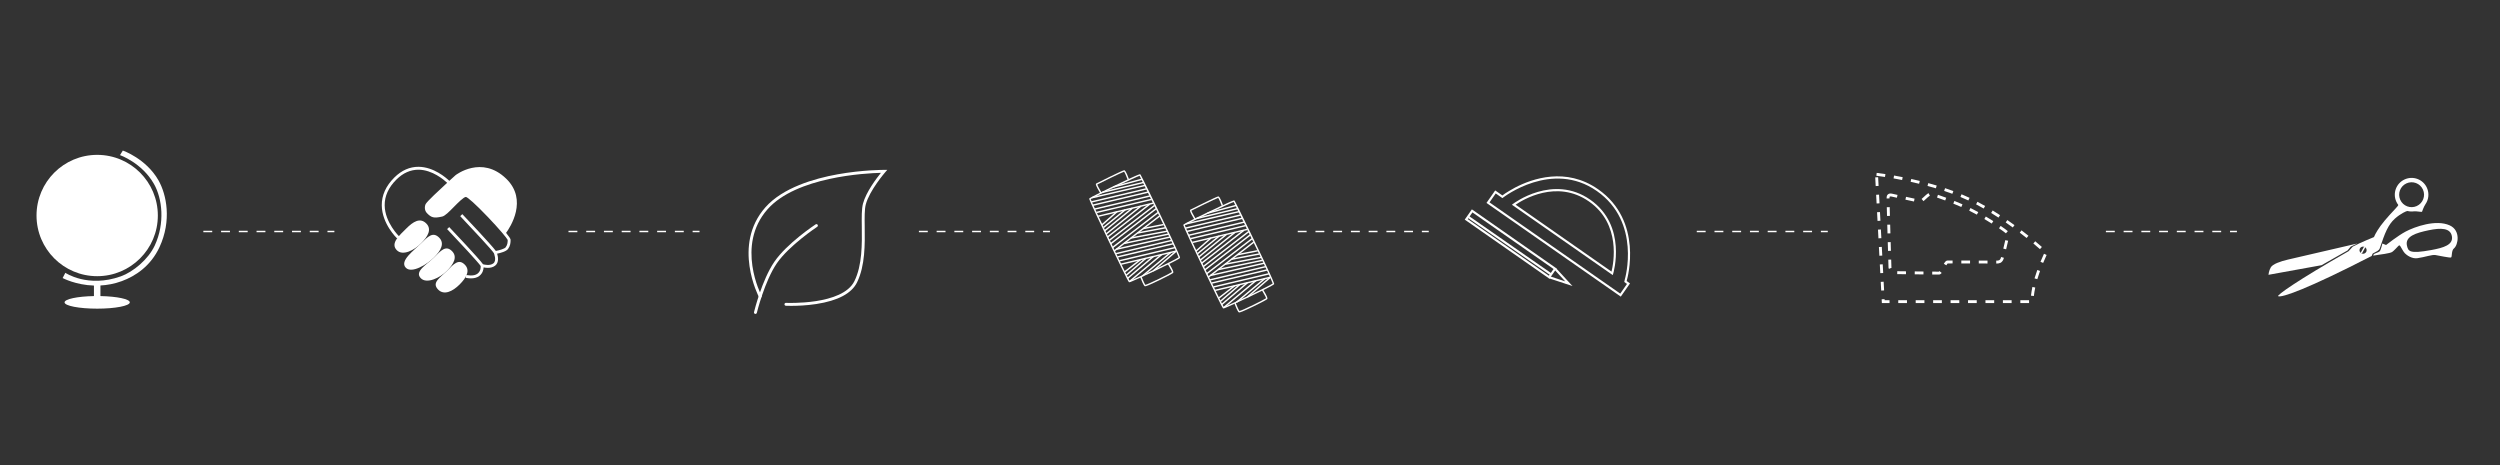 <?xml version="1.0" encoding="UTF-8" standalone="no"?>
<svg
   viewBox="0 0 1720 320"
   version="1.1"
   id="svg68"
   sodipodi:docname="footer-image.svg"
   inkscape:version="1.1.1 (3bf5ae0d25, 2021-09-20)"
   xmlns:inkscape="http://www.inkscape.org/namespaces/inkscape"
   xmlns:sodipodi="http://sodipodi.sourceforge.net/DTD/sodipodi-0.dtd"
   xmlns="http://www.w3.org/2000/svg"
   xmlns:svg="http://www.w3.org/2000/svg">
  <rect x="0" y="0" width="1720" height="320" fill="#333333" stroke="none"/>
  <defs
     id="defs72" />
  <sodipodi:namedview
     id="namedview70"
     pagecolor="#ffffff"
     bordercolor="#666666"
     borderopacity="1.0"
     inkscape:pageshadow="2"
     inkscape:pageopacity="0.0"
     inkscape:pagecheckerboard="0"
     showgrid="false"
     inkscape:zoom="0.78023256"
     inkscape:cx="859.35917"
     inkscape:cy="159.56781"
     inkscape:window-width="2560"
     inkscape:window-height="1351"
     inkscape:window-x="-9"
     inkscape:window-y="-9"
     inkscape:window-maximized="1"
     inkscape:current-layer="svg68" />
  <g
     class="fill-white"
     id="g64"
     style="fill:#ffffff">
    <path
       d="M519.736 215.979c-.078 0-.157-.009-.237-.028-.537-.13-.866-.67-.736-1.208.217-.897 5.426-22.121 14.019-34.679 8.6-12.568 27.567-25.172 28.37-25.702.463-.304 1.082-.177 1.386.283.304.461.177 1.081-.283 1.386-.194.128-19.445 12.92-27.822 25.163-8.383 12.252-13.673 33.805-13.726 34.021-.111.458-.52.764-.971.764Z"
       id="path2"
       style="fill:#ffffff" />
    <path
       d="M544.311 210.43c-2.246 0-3.606-.066-3.643-.068-.552-.028-.976-.498-.948-1.049.028-.551.501-.975 1.049-.948.387.019 38.892 1.773 47.09-14.993 5.398-11.039 5.21-25.573 5.06-37.252-.085-6.628-.16-12.352.825-16.044 2.123-7.962 9.275-17.379 12.347-21.169-10.693.267-58.247 2.72-78.011 25.062-22.056 24.933-4.377 59.066-4.195 59.408.259.488.073 1.093-.415 1.352-.485.258-1.092.073-1.352-.415-.188-.354-18.52-35.69 4.464-61.671 11.963-13.523 33.563-19.808 49.578-22.699 17.273-3.118 31.948-3.072 32.098-3.071l2.176.012-1.427 1.644c-.107.123-10.779 12.494-13.33 22.061-.914 3.426-.842 9.023-.758 15.503.153 11.892.345 26.69-5.263 38.157-3.714 7.594-13.129 12.611-27.985 14.911-6.919 1.071-13.468 1.269-17.36 1.269Z"
       id="path4"
       style="fill:#ffffff" />
    <path
       d="m1066.013 191.766-58.282-40.67 4.926-7.059 58.282 40.67-4.926 7.059Zm-56.194-41.042 55.823 38.953 3.209-4.598-55.823-38.953-3.209 4.598Z"
       id="path6"
       style="fill:#ffffff" />
    <path
       d="m1009.598 149.732.856-1.231 57.132 39.7-.856 1.231z"
       id="path8"
       style="fill:#ffffff" />
    <path
       d="m1081.882 196.81-16.29-5.376.471-1.425 10.804 3.566-7.523-8.174 1.103-1.016 11.436 12.425zM1115.098 204.09l-.614-.429-91.789-64.051 6.001-8.6 4.95 3.455c2.011-1.674 7.406-4.722 8.767-5.431 11.841-6.176 34.994-14.241 57.036 1.14 31.245 21.803 20.279 61.049 19.857 62.499l-.135.678 2.262 1.662-6.335 9.077Zm-90.315-64.852 89.944 62.763 4.638-6.646-1.852-1.361.347-1.718c.118-.392 11.503-39.399-19.269-60.872-30.796-21.488-64.156 4.293-64.491 4.556l-.436.345-4.597-3.206-4.284 6.139Zm84.79 50.038-69.378-48.413.807-.625c.272-.209 27.412-20.753 53.075-2.851 25.666 17.909 15.902 50.579 15.801 50.907l-.305.981Zm-66.812-48.451 65.954 46.023c1.383-5.548 6.765-32.695-15.495-48.228-22.264-15.534-45.763-1.02-50.459 2.206Z"
       id="path10"
       style="fill:#ffffff" />
    <path
       d="M1395.998 208.524h-6v-2h6v2Zm-12 0h-6v-2h6v2Zm-12 0h-6v-2h6v2Zm-12 0h-6v-2h6v2Zm-12 0h-6v-2h6v2Zm-12 0h-6v-2h6v2Zm-12 0h-6v-2h6v2Zm-12 0h-6v-2h6v2Zm-12 0h-5.278l-.139-2.615 1.998-.105.037.72h3.382v2Zm99.295-4.865-1.986-.23c.223-1.932.551-3.954.976-6.009l1.959.404c-.413 1.998-.731 3.961-.948 5.835Zm-105.028-3.742-.316-5.992 1.998-.105.316 5.992-1.998.105Zm107.402-7.838-1.92-.56c.515-1.767 1.155-3.706 1.903-5.763l1.879.684c-.732 2.017-1.359 3.914-1.862 5.639Zm-108.034-4.145-.316-5.992 1.998-.105.316 5.992-1.998.105Zm112.058-7.051-1.848-.764c.982-2.38 1.853-4.329 2.41-5.544l1.818.833c-.55 1.2-1.409 3.123-2.381 5.475Zm-112.69-4.932-.316-5.992 1.998-.105.316 5.992-1.998.105Zm110.498-4.535c-1.46-1.279-2.99-2.587-4.549-3.888l1.281-1.535c1.571 1.31 3.114 2.629 4.586 3.919l-1.318 1.504Zm-111.13-7.449-.316-5.992 1.998-.105.316 5.992-1.998.105Zm101.944-.221c-1.473-1.173-3.05-2.405-4.721-3.678l1.213-1.591c1.683 1.282 3.272 2.523 4.754 3.706l-1.246 1.563Zm-9.521-7.25c-1.607-1.169-3.249-2.332-4.879-3.458l1.137-1.645c1.643 1.135 3.298 2.308 4.918 3.486l-1.176 1.617Zm-93.057-4.513-.316-5.992 1.998-.105.316 5.992-1.998.105Zm83.218-2.28c-1.682-1.099-3.38-2.175-5.048-3.199l1.047-1.704c1.684 1.034 3.397 2.12 5.095 3.228l-1.094 1.675Zm-10.185-6.246c-1.744-.998-3.504-1.965-5.229-2.873l.932-1.77c1.747.919 3.527 1.897 5.292 2.908l-.994 1.735Zm-73.664-3.458-.316-5.992 1.998-.105.316 5.992-1.998.105Zm63.107-2.086c-1.739-.82-3.572-1.631-5.448-2.411l.768-1.847c1.905.792 3.767 1.616 5.534 2.449l-.854 1.809Zm-11.001-4.588c-1.813-.671-3.709-1.335-5.636-1.975l.631-1.898c1.947.646 3.865 1.318 5.698 1.997l-.693 1.876Zm-11.333-3.77c-1.875-.56-3.81-1.111-5.751-1.636l.521-1.931c1.959.529 3.91 1.085 5.802 1.65l-.572 1.916Zm-41.406-1.539-.316-5.991 1.998-.105.316 5.991-1.998.105Zm29.862-1.587c-1.897-.464-3.857-.92-5.828-1.356l.432-1.953c1.986.44 3.962.899 5.871 1.367l-.475 1.942Zm-11.685-2.586c-2.101-.418-4.072-.787-5.883-1.108l.35-1.969c1.822.323 3.808.694 5.924 1.115l-.391 1.962Zm-11.79-2.091c-3.683-.57-5.904-.829-5.927-.832l.231-1.986c.022.002 2.277.265 6.003.841l-.307 1.977ZM1333.972 188.902c-.782-.002-2.449-.017-4.616-.039l.019-2c2.146.021 3.798.036 4.582.039-.019-.009.131-.092.401-.405l1.512 1.309c-.637.737-1.258 1.095-1.898 1.096Zm-10.634-.103-6.014-.068.023-2 6.012.068-.021 2Zm-12.026-.138-6.019-.072.023-2 6.019.072-.023 2Zm-11.753-3.671c-.174-.422-.235-.73-.245-.787l-.017-.149-.164-5.415 2-.06.161 5.317c.018.065.053.185.114.333l-1.85.762Zm39.524-2.46-1.715-1.029c.823-1.373 1.519-2.227 2.441-2.247.463-.01 1.747-.014 3.571-.015l.002 2c-1.638.001-2.834.004-3.384.012-.114.102-.392.405-.916 1.279Zm34.889-1.221-.562-.002.01-2 .529.002h.001c.414 0 1.002-.056 1.582-.319.12-.078.758-.637.949-1.278.086-.287.174-.588.264-.901l1.922.551c-.092.321-.182.629-.27.923-.385 1.289-1.529 2.293-2.028 2.521-.916.416-1.809.503-2.397.503Zm-6.569-.021-6.006-.018.006-2 6.006.018-.006 2Zm-12.011-.033-6.007-.012.004-2 6.007.012-.004 2Zm-56.438-8.631-.178-6.011 2-.06.178 6.011-2 .06Zm81.261-1.103-1.941-.483c.503-2.02.987-4.087 1.363-5.82l1.955.425c-.381 1.752-.87 3.839-1.377 5.879Zm-81.612-10.916-.17-6.011 2-.056.17 6.009-2 .058Zm81.47-.064c-.88-.759-2.567-1.992-4.752-3.471l1.121-1.656c2.247 1.522 4.001 2.805 4.938 3.613l-1.307 1.514Zm-9.754-6.729c-1.642-1.035-3.356-2.086-5.096-3.127l1.025-1.717c1.754 1.049 3.482 2.109 5.137 3.152l-1.066 1.691Zm-72.052-5.229c-.059-2.176-.111-4.212-.156-6.016l2-.05c.045 1.803.098 3.836.156 6.012l-2 .054Zm61.796-.904-.258-.146c-1.484-.84-3.17-1.723-5.01-2.623l.879-1.797c1.875.917 3.598 1.819 5.119 2.681l.244.139-.975 1.746Zm-10.682-5.272c-1.738-.765-3.592-1.545-5.509-2.32l.75-1.855c1.935.782 3.808 1.571 5.564 2.343l-.805 1.831Zm-32.573-3.774c-1.742-.359-3.808-.809-5.889-1.27l.432-1.953c2.071.459 4.127.906 5.861 1.264l-.404 1.959Zm6.55-.236-1.301-1.519c.423-.363.917-.821 1.431-1.298 1.154-1.071 2.349-2.178 3.259-2.72l1.023 1.718c-.729.435-1.894 1.515-2.922 2.468-.535.496-1.049.972-1.49 1.35Zm14.941-.477c-1.948-.728-3.896-1.424-5.629-2.013l.643-1.894c1.753.595 3.72 1.298 5.686 2.034l-.699 1.873Zm-40.317-1.383-.004-.375c0-.73.092-1.653.809-2.33.71-.668 1.64-.865 2.938-.579.904.199 2.161.481 3.609.807l.157.036-.44 1.951-.157-.036c-1.443-.325-2.696-.607-3.6-.805-.662-.146-.996-.051-1.136.082-.054.051-.181.17-.181.874l.004.353-2 .021Z"
       id="path12"
       style="fill:#ffffff" />
    <path
       d="M109.029 124.075c-8.551-15.012-24.531-20.499-24.531-20.499l-1.934 3.144s15.052 5.236 23.365 19.835c5.768 10.129 7.629 27.029.569 42.301-4.44 9.605-14.953 18.274-23.385 21.281-22.692 8.091-38.156-2.444-38.156-2.444l-1.869 3.595s8.875 4.792 21.542 5.186v7.224c-11.348.217-20.212 2.067-20.212 4.319 0 2.397 10.049 4.34 22.444 4.34s22.444-1.943 22.444-4.34c0-2.251-8.865-4.102-20.212-4.319v-7.282c4.614-.248 9.6-1.127 14.764-3.024 9.228-3.389 19.838-10.297 25.916-23.436 8.432-18.228 4.836-36.084-.744-45.88Z"
       id="path14"
       style="fill:#ffffff" />
    <circle
       cx="66.861"
       cy="148.278"
       r="41.734"
       id="circle16"
       style="fill:#ffffff" />
    <g
       fill="#6c5961"
       id="g20"
       style="fill:#ffffff">
      <path
         d="M53.337 159.225c.01-.212-.083-.48-.205-.591-.196-.178-.195-.073-.384-.107-.176-.032-.332-.211-.384-.34.227-.743-.332-4.194-.72-6.922 0 0-.01-.315-.01-.634 0 0 .224-.301.59-1.278.065-.172.089-.372.088-.586l.001.003s.068-.43.114-.958c.046-.528-.417-2.228-1.036-3.171-.053-.103-.126-.19-.294-.326-.017-.035-.027-.056-.028-.057-.005-.01-.018-.012-.029-.01-.066-.331-.243-.609-.472-.764-.012-.008-.041-.018-.056-.026.073-.035.129-.083.153-.153.062-.181.105-.349.135-.505.003-.002.003.002.006.001.22-.127.092-.296.046-.571l-.007.007c-.003-.148-.017-.279-.041-.394-0-.011.001-.012-.004-.023-.09-.401-.268-.597-.268-.597-.033-.07-.091-.148-.167-.22-0-.009.003-.019.003-.028-.005-.105-.493-.447-.994-.527-.5-.08-1.339.366-1.345 1.242-.003.443.173.796.385 1.031-.007.006-.007.015-.004.024-.082.052-.197.095-.358.064-.346-.067-.621-.143-.621-.143s.274.376.405.398c.027.005.073.009.12.013-.001.01.001.02.011.024.006.002.009.003.015.005-.312.287-.413.871-.272.893.099.016.301-.042.487-.11-.252.16-.513.34-.671.5-.378.386-.996 2.034-1.16 2.705-.158.645.452 1.902.499 1.998-.002.001-.004-.002-.005-.001-.011.007-.013.022-.005.033.001.002.003.004.004.006-.214.21-.755 1.5-.755 1.5.407.668 1.098 1.081 1.168.987.07-.094.072-.15.011-.467-.032-.165.013-.371.092-.588-.208 1.821.767 7.332.895 8.065.007.041.026.068.038.104-.042.11-.037.241-.006.318.015.037.012.097.01.162-.002-.003-.016-.02-.016-.02s-.007.2.042.295c.049.095.056.112.154.154.08.034.146.022.222.048.046.028.094.053.137.083.068.054.128.112.143.172.021.085.169.212.426.198.257-.013.888-.123.932-.177.043-.054.072-.271.062-.353 0 0-.013.005-.014.005-.01-.212-.127-.471-.258-.57-.212-.159-.201-.054-.393-.071-.079-.007-.154-.054-.224-.104-.043-.926.348-4.376.071-6.761h0c.013-.002.022-.013.021-.026-.001-.01-.002-.022-.003-.031.629 1.806 1.287 5.338 1.564 6.029.036.09.073.161.111.228.002.057.002.12.014.158.012.039.003.098-.005.162-.002-.003-.014-.021-.014-.021s-.025.199.015.297c.04.099.045.117.14.167.076.041.143.035.216.069.043.032.089.061.128.094.062.061.117.124.127.185.013.086.148.226.406.237.257.01.896-.041.944-.09.048-.05.097-.264.094-.346 0 0-.013.004-.014.004ZM73.034 144.773c.078-.084.145-.168.144-.236-0-.017-.008-.031-.022-.04-.039-.025-.117.004-.17.028.114-.128.196-.228.149-.285-.013-.016-.067-.048-.551.303.116-.124.304-.343.276-.47-.013-.058-.52.377-.52.377-.184.046-.312.078-.423.109.008-.042.013-.082.031-.128.053-.137.06-.201.045-.268-.015-.068-.068.037-.18.165-.113.128-.195.217-.4.477-.067.052-.116.09-.154.119-.072-.026-.149-.035-.225-.013-.246.073-.645.218-.916.451-.416.358-.795.554-.87.475-.066-.069-1.193-1.015-1.683-1.287l.075-.072s-.114-.553-.454-.554c-.229-.001-.44.106-.558.178-.262-.08-.436-.227-.436-.363-0-.053.011-.084.018-.126.173-.014.306-.071.341-.188.049-.166.048-.288.067-.429.012-.002.017.012.033.002.18-.114.067-.251.019-.48l-.013.015c-.008-.132-.025-.251-.052-.35.037-.076.089-.222-.027-.303-.042-.029-.08-.042-.114-.053-.054-.086-.098-.14-.098-.14-.001-.002-.004-.004-.005-.006.003-.05.013-.117.04-.218.112-.433-.481-.497-.802-.289-.273-.128-.433-.096-.561.08-.129.177-.257-.064-.481.08-.225.144-.257.465-.369.513s-.144.064-.144.241c0 .176-.177.433-.08.722.096.289-.112.518.16.564.273.046.048.262.369.362.021.007.049-.027.073-.043.011-0.0.007.011.019.009.08-.011.133-.014.181-.014-.004.115-.015.23-.042.322-.113-.118-.234-.106-.576-.086-.482.027-.52.51-.52.51-.643.227-.7 1.059-.605 1.986.087.856-.111 1.516.276 1.91-.073.666-.188 1.32-.371 1.836-.624 1.76-.794 2.138-.189 2.8.029.032.069.065.1.097-.053.769-.085 1.983.083 3.375.284 2.354.289 3.107.386 3.227.024.03.082.058.159.078-.019.118-.037.268-.044.334 0-0-0-0-0-0 0 0-.007.063-.014.109-.011.071-.001.091.012.109.007.01.114.069.594.048.353-.016.376-.123.347-.23-.001.001-.006.001-.008.002.029-.145-.046-.465-.098-.533.003-.037.005-.079.003-.089.006-.01.019-.013.025-.024.227-.42.175-.363.329-1.697.026-.23.112-.642.13-.642.006 0 .005-.22-.015-.299.091-.717.181-1.39.239-1.945.129-.194.429-1.697.61-1.826.296 1.57.987 5.188 1.177 5.874.123.441.192.666.255.784.01.136.025.312.025.312l.035.066c-.026-.021-.027-.045-.035-.066 0 0-.02.05-.02.133.001.082.006.087.018.106.012.019.042.029.084.054.041.025.064.018.221.031.156.012.272.007.332.005.222-.009.196.013.317.02.121.007.25-.039.25-.039.21-.035.281-.127.279-.236-.003-.109-.237-.389-.464-.439-.013-.012-.02-.037-.034-.046-.006-.004-.029-.006-.038-.01-.007-.007-.016-.024-.02-.026 0 0-.006-.01-.015.004-.007.01-.003.011-.002.013-.003-.001-.007-.002-.011-.003.084-.157.132-.422.101-.888-.07-1.072-.07-4.181-.397-6.055.04-.043.083-.088.098-.114.17-.291-.132-.953-.151-2.921-.019-1.968.132-2.566.132-2.566s1.268.997 1.797.93c.53-.067 2.384-1.956 2.233-2.62l-.008-.009c.169-.082.352-.034.593-.088.245-.055.83-.429.806-.48-.013-.028-.059-.023-.102-.013Zm-8.793 14.791c-.006-.004-.034-.004-.048-.007.017-.018.039-.03.054-.051-.004.009-.007.018-.007.018s.001.025.002.04Zm8.254-14.928h0l-0.0 0.0 0-0ZM88.545 147.908c-.001-.016-.009-.071-.106-.12-.1-.051-.493-.238-.497-.239-.009-.004-.019-.002-.023.006 0 0.0 0.0 0.0 0.0 0-.003-.001-.016-.007-.016-.007h-.001c-.179-.169-.68-.801-1.118-1.372-.142-.588-.422-.559-.51-.804-.088-.245-.039-1.341-.186-1.987-.147-.646-.404-.682-.789-.781l-.035-.009c-.007-.002-.016-.006-.023-.008-.013-.003-.034-.006-.048-.009l-.05-.012c0.0.001 0.0.002.001.003-.312-.062-.857-.108-.901-.463-.005-.027-.004-.058-.007-.087.575.012.934-.329.934-.329-.197-.211-.484-.833-.552-.981-.017-.095-.041-.183-.071-.262.005-.007.034.011.03-.005-.004-.014-.034-.037-.053-.058-.074-.173-.162-.296-.225-.371 0.0 0.0.004.002.004.002s-.157-.494-.485-.589c-.328-.095-.192.135-.368.04-.177-.096-.732-.061-1.232.611-.292.392-.424.954-.487 1.359-.114-.082-.212-.155-.292-.22-.022-.02-.044-.038-.067-.056-.055-.053-.093-.104-.093-.154 0-.215-.231-.831-.233-.838-.094-.525-.191-1.12-.25-1.491-.009-.07-.019-.138-.016-.216.005-.117.119-.242.132-.451.011-.18.101-.333.13-.44.029-.107-.098-.086-.187.104-.059.125-.16.238-.127.011.045-.313.027-.681-.032-.666-.127.031-.066.541-.158.568-.092.027-.092-.29-.088-.551.004-.261-.103-.256-.118-.006s-.07.802-.099.332c-.029-.47-.096-.527-.148-.48-.083.075.04.756-.035.666-.148-.178-.123-.46-.181-.472-.089-.019-.048.305.046.877.023.139.106.472.154.791-.012.268.022.648-0 1.509 0 0-.233.689.039 1.209.272.521 1.623 1.981 1.841 2.182.217.2.526 1.191.632 1.574.111.544.094.943-.657 2.668-.751 1.725-1.169 3.859-1.169 3.859s.05-.01.167-.009c.017.244.108.408.391.408.313 0 .23.505.61.395.257-.074.348-.017.406.065-.086.55-.283 1.59-.174 3.581l-.003-.001c.057.319-.011.795-.035 1.054 0-.001-0-.002-0-.003v-.001c-.014.126-.039.25-.076.379-.168.584-.09.656.437.655.527-.002.589-.086.432-.726-.022-.089-.032-.215-.045-.347-.012-.164-.017-.327-.018-.468-.011-.612.49-1.917.677-3.531.127.141.198.056.362.056.197 0 .273-.118.64.157.285.214.387-.02.63-.04-.054.353-.087.727.002 1.092.149.614.259 1.531.365 2.171-0 0-.005.001-.005.001-.001.023-.006.032-.009.051-.07.199-.198.343-.072.506.015.125.081.72.058 1.052 0 0 .077.015.164.002 0 0 .013-.545.044-.755.202.27.342.611.345.757.321.004.834.016.988.004.12-.009.027-.359-.204-.548-.05-.053-.12-.098-.226-.116 0 0-.267-.644-.298-.848-.051-.716.097-2.39.164-3.306.038.003.079.005.143-.005.301-.047.19-.188.378-.235.188-.047.143-.503.143-.503l-.008-.002c.116-.116.157-.22.157-.22s-1.357-5.239-1.395-5.673c-.002-.027-.006-.073-.009-.11.007-.001.007-.008.011-.013l.316.236c.002 0.0.002-.001.004-.001.651.528 1.042.784 1.18.948-.007.003-.012.009-.009.017.002.006.046.106.229.196.063.031.142.061.242.085.009.002.013.005.022.007.01.024.021.053.029.072.017.042.036.069.06.08.005.003.011.005.017.006.023.004.028-.008.04-.018.023.069.054.149.089.198.028.04.054.07.08.083.008.004.017.007.025.007.026.002.042-.02.057-.039.014.053.019.107.051.152.017.024.041.054.067.067.011.005.022.008.033.005.023-.004.045-.05.046-.18.014.022.031.046.056.059.014.007.03.011.047.01.012-.001.023-.007.031-.019.058-.086.02-.545-.06-.727Zm.021.2c.002.01.003.02.004.03-.001-.01-.003-.02-.004-.03Zm-.58.172c-.003-0-.011-.018-.016-.022.017.006.032.01.043.001.001.002.001.003.002.005-.006.007-.016.018-.028.016Zm.229.269c-.005-0-.01-.012-.017-.016.007.002.018.012.023.01-.002.001-.005.006-.007.006Zm.368.025c.01-.061.013-.161.004-.291.012.131.01.236-.004.291ZM42.689 144.755c-.015-.4-1.284-2.106-2.226-2.548v.001c-.15-.084-.703-.298-.938-.387-.017-.033-.036-.069-.042-.104-.016-.087-.084-.346-.2-.301-.035.014-.097.058-.152.093-.002-.083-.004-.235-.005-.371.089-.114.35-.585.328-.9 0.0.002.002.003.002.004 0 0 .12.046.12-.15s-.014-.362-.112-.467c-.004-.005-.015-.013-.021-.018.001-.107-.014-.266-.109-.422-.156-.258-.438-.355-.705-.425-.114-.03-.241-.009-.366.013.024-.048.025-.088-.034-.088-.142 0 .044.035 0-.112-.044-.146-.13-.223-.251-.16-.121.063-.023-.056-.051-.125-.028-.07-.09-.084-.265-.014-.174.07-.174.251-.258.181-.084-.07-.242-.035-.152.049.09.084-.018.202-.111.202-.092 0 .026.139.082.23.056.091-.279.118-.146.223.132.105.216.007.237.105.021.096-.022.194.103.117-.025.068-.048.137-.072.196-.096.243-.04.724.165.89-.001.007-.004.016-.005.023-.01.09.249.266.249.266.003.001.005.001.007.001.052.368.2.305.236.361.004.128-0.0.251-.012.34-.144-.135-.204-.013-.252.07-.035.06-.018.161-.004.226-.23.036-.897.167-1.293.478-0-0-.002-.006-.002-.006-.874.711-1.83 2.375-1.809 2.774.021.399.073 1.608 1.415 2.243.195.092.273.025.29.008.044.034.113.068.206.098-.005-.001-.011-.003-.016-.003-.008-0-.014.005-.014.013-.001.007.005.014.013.014.007 0.0.016.004.023.005-0 0-.002 0-.002 0-.006.003-.009.011-.006.018.003.005.008.008.013.007.002-0.0.003-.001.005-.002 0 0 .016-.001.023-.003-.05.177-.096.324-.12.415h.003c-.059.233.074.482.074.482v.361s.032.033.103.076c-.007.103-.03.359-.11.899-.066.442-.107 1.657-.288 2.97-.204 1.481-.708 4.586-.708 4.586s.104.065.25.129c-.113.114-.378.401-.661.394-.367-.009-.793.23-.735.523l-.009-0s-.003.284.057.303c.2.061.953.131 1.072.054.119-.077.464-.13.501-.131.037-.001.056.122.056.122.151.033.528-.008.547-.034.018-.026.068-.212.068-.212l-.023-.003c.24-.173.173-.523.087-.93-.003-.012-.017-.008-.024-.015-0-.015-.002-.025-.002-.04.079-.023.148-.021.232-.061 0 0 .832-2.842 1.055-3.564.335-1.088.705-2.305.747-3.346.001-.003.006-.003.005-.006.013.081.135 2.113.338 2.892.205.785.287 1.744.647 3.888 0 0 .064.011.152.024-.158.346-.202.796-.209.999h-0c0 .001 0.0.002 0.0.003-.003.082 0.0.117.005.089.005.128.017.244.053.261.044.022.132.066.458.05.386-.019.544-.001.593-.034.048-.033.069-.192.078-.351.001-.001.004-.002.005-.003.009-.032-.003-.078 0-.114.003-.132.001-.247.001-.247l-.001 0c-.02-.202-.056-.416-.079-.629-.003-.03-.033-.041-.061-.046 0-.009.002-.02.002-.03.021-.006.043-.006.064-.013 0 0 .017-.266.039-.646.002-.007.007-.027.007-.027l-.005-0c.054-.911.142-2.517.142-3.311 0-.705.517-2.95-.27-4.529-.025-.05-.067-.069-.096-.114.059-.021.099-.037.099-.037v-.583c.066-.059.127-.167.103-.33.002-.001.007-.002.009-.003 0 0-.011-.067-.026-.159.001-.001.004-.001.005-.003.003-.006.001-.015-.006-.018 0 0-.002-0-.002-0.0.007-.001.016-.005.023-.005.007-0.0.013-.007.012-.014-0-.007-.007-.013-.014-.013-.005 0-.011.003-.016.003.071-.023.137-.049.184-.075.001.002.01.016.01.016l.179-.12s.096.095.304-.028c1.28-.753 1.224-1.961 1.209-2.361Zm-5.932-.353c.066.264.114.545.111.851-.005.503-.05.902-.105 1.256-.022-.026-.046-.004-.046-.004s.031-.291-.104-.396c-.133-.102-.327-.773-.571-.994.002-.001.004-.001.005-.002.006-.008.002-.017-.003-.025.031-.025.473-.388.713-.687Zm1.994 5.953c0-.002 0-.003 0-.004 0-.003.002.014.002.015-0-.001-.002-.01-.002-.011Zm2.057-4.318c-.126.116-.068.403-.068.403s-.058-.052-.066.112c-.077-.526-.156-1.14-.171-1.511-.006-.156-.01-.374-.012-.61.278.25.763.523.794.54-.003.006-.009.012-.005.019.002.003.006.003.009.005-.224.241-.357.928-.48 1.042ZM102.903 142.494c-.003-.012-.005-.025-.01-.037-.008-.018-.007-.055-.018-.067-.756-.827-2.016-1.497-2.749-1.676.157-.125.135-.343.084-.472-.052-.134.115-.259.094-.416-.021-.157-.188-.368-.125-.539.063-.171-.031-.411-.125-.515s-.021-.355-.073-.46c-.052-.104-.245-.152-.315-.309-.071-.157-.276-.339-.464-.36-.188-.021-.373.106-.373.106-.189-.149-.441-.115-.604-.003-.203.141-.468.219-.541.397-.073.177-.084.335-.23.372-.146.037-.136.357-.084.495.052.138-.272.242-.23.608.042.365.23.397.209.553-.02.149-.171.286-.018.525-.01.003-.025.011-.036.015-.016.007-.032.013-.048.02-.726.256-1.98 1.107-2.66 1.99-.14.182.164.931.81 1.217 0 0 .004-.002.005-.002.694.679 1.293 1.128 1.4 1.236.002.002.005-.006.008-.004.035.034.072.063.113.079v1.063c-.091.604-.169 1.299-.2 2.087-.104 2.59.119 5.785.119 5.785s.028.029.082.068l.154.093c.067.034.156.069.258.102l.137 1.705c-.01.043-.013.085-.026.129-.168.585-.09.657.437.655.405-.001.533-.057.5-.371-.005-.081-.028-.195-.068-.356-.004-.015-.004-.041-.007-.058h.006v-1.565c.082.002.168 0 .258-.003l.154-.008c.086-.005.165-.005.258-.014l.154-4.388.222 4.418s.013.012.037.03l.154.09c.066.033.152.064.258.093l.154.034c.079.014.161.027.258.032v.503c-.004.222-.011.442-.025.613-.008.079-.015.167-.029.224-.157.641-.096.725.432.727.528.002.606-.07.437-.655-.037-.129-.062-.253-.076-.379v.001c0.0.001-.001.003-0.0.004-.022-.234-.079-.639-.009-1.096.032-.006.062-.009.095-.016l.154-.03c.08-.019.172-.051.258-.076l.154-.045c.06-.019.11-.029.172-.051 0 0-.062-.942-.172-2.225l-1.072-7.039c.465-.348 1.506-1.228 1.755-1.541 0 0 .006.001.006.001.553-.303.684-1.016.599-1.291Zm-1.7 1.44-.315.273c-.077.151-.323.151-.352.125-.06-.052-.266-.24-.315-.258l.117-.983.078-.457s.038-.172.213-.209c.175-.037.599.307.795.407.125.064.144.15.124.259l-.087.266c-.089.197-.177.396-.258.576Zm-4.279.564c-.147-.128-.468-.701-.768-1.175-0-0.0 0-0 0-0-.146-.242-.193-.265-.007-.382.186-.117.579-.495.757-.473.178.022.231.191.231.191l.002.007.001.002c.007.019.122.351.196.665v.953c-.016.014-.028.013-.044.031-.06.068-.139.113-.214.154l-.154.026Zm3.454-.006v-.001s.001 0.0.001 0l-.001 0Z"
         id="path18"
         style="fill:#ffffff" />
    </g>
    <path
       d="M302.098 163.459c4.005 3.954 1.241 8.957-3.518 13.715-4.759 4.759-15.292 11.214-19.354 7.056-4.622-4.731 5.729-12.05 10.488-16.809s8.133-8.159 12.384-3.962Z"
       id="path22"
       style="fill:#ffffff" />
    <path
       d="M293.232 153.706c4.005 3.954 1.241 8.957-3.518 13.715-4.759 4.759-12.654 8.87-16.717 4.712-4.622-4.731 1.76-10.151 6.519-14.91 4.759-4.759 9.464-7.715 13.715-3.518ZM310.931 172.717c4.005 3.954 1.241 8.957-3.518 13.715-4.759 4.759-13.847 9.133-17.91 4.974-4.622-4.731 4.318-9.473 9.077-14.231 4.759-4.759 8.1-8.655 12.35-4.458Z"
       id="path24"
       style="fill:#ffffff" />
    <path
       d="M319.715 182.025c4.005 3.954 1.241 8.957-3.518 13.715-4.759 4.759-10.703 7.639-14.766 3.481-4.622-4.731 1.223-8.03 5.982-12.789 4.759-4.759 8.051-8.604 12.302-4.407Z"
       id="path26"
       style="fill:#ffffff" />
    <path
       d="M347.533 123.624c-16.388-15.864-33.432-2.36-33.432-2.36s-18.798 16.859-20.322 19.535c-.66 1.16-.802 3.606.655 5.113 2.594 2.682 3.802 3.409 9.589 2.105 3.566-.804 13.06-13.773 16.632-13.511 2.771.203 19.064 17.203 26.238 25.751l.001-.001s17.027-20.768.638-36.632Z"
       id="path28"
       style="fill:#ffffff" />
    <path
       d="M348.228 122.906c-16.822-16.287-34.571-2.567-34.795-2.387-.525.471-2.165 1.945-4.301 3.892-2.251-2.151-10.712-9.522-21.074-9.653-6.134-.044-11.747 2.402-16.747 7.369-5.821 5.782-8.733 12.229-8.655 19.162.142 12.754 10.263 22.515 10.693 22.924l1.378-1.45c-.099-.095-9.946-9.608-10.072-21.509-.067-6.367 2.647-12.325 8.065-17.708 4.602-4.571 9.749-6.817 15.3-6.789 9.414.113 17.42 6.947 19.625 9.011-5.739 5.256-13.694 12.705-14.736 14.536-.79 1.388-1.081 4.352.806 6.303 2.973 3.075 4.62 3.717 10.528 2.385 1.927-.434 4.751-3.306 8.021-6.631 2.728-2.774 6.872-6.96 8.305-6.86 1.112.19 6.355 4.644 15.24 13.975 7.368 7.738 12.942 14.339 13.477 15.584-.005 1.804-.128 3.334-1.382 5.057-.762 1.046-4.213 2.059-6.759 2.536-3.2-4.338-20.948-23.083-23.073-25.324l-1.451 1.376c8.765 9.243 22.172 23.668 23.147 25.448.022.05 2.171 5.051-.329 7.03-2.279 1.805-6.039.932-7.132.624-2.656-3.821-21.082-23.284-23.25-25.57l-1.451 1.376c8.565 9.033 21.564 23.015 23.096 25.378.067.7.165 3.442-2.146 5.271-2.711 2.148-7.677.901-7.727.888l-.502 1.936c.125.033 1.715.435 3.706.435 1.862 0 4.075-.352 5.765-1.69 2.323-1.839 2.843-4.308 2.916-5.863.772.163 1.803.32 2.924.32 1.671 0 3.54-.347 5.042-1.536 2.766-2.19 1.982-6.192 1.341-8.229 2.156-.434 6.213-1.459 7.5-3.227 1.63-2.24 1.765-4.28 1.765-6.348 0-.677-1.294-2.497-3.112-4.721 2.754-3.755 15.237-22.623.054-37.319Z"
       id="path30"
       style="fill:#ffffff" />
    <path
       d="M777.011 194.184c-.112 0-.223-.024-.328-.091-.567-.366-7.979-15.747-14.099-28.585-13.443-28.205-13.29-28.622-13.198-28.871.073-.199.245-.665 16.569-8.51 2.717-1.306 16.359-7.838 18.09-8.215.096-.021.389-.085.605.133.388.392 9.19 18.424 14.007 28.409 13.62 28.226 13.364 28.699 13.176 29.044-.72 1.325-32.343 16.085-34.48 16.632-.109.028-.226.054-.343.054Zm-.012-1Zm-26.57-56.184c1.598 4.315 24.534 52.433 26.764 56.143 3.052-.85 31.01-14.202 33.668-16.081-1.175-4.184-24.819-52.141-26.831-56.108-3.2 1.081-30.653 14.19-33.601 16.046Z"
       id="path32"
       style="fill:#ffffff" />
    <path
       d="M757.15 133.28c-.039-.081-.191-.337-.406-.705-2.857-4.875-3.141-5.906-2.509-6.364.124-.09 18.154-9.088 19.19-9.105.311-.015 1.093-.017 3.351 6.235l-.94.34c-.844-2.335-1.996-5.023-2.482-5.549-1.635.531-16.578 7.799-18.385 8.804.105.599.991 2.323 2.639 5.134.238.406.404.692.446.78l-.902.431ZM787.835 196.967c-.141 0-.205-.035-.261-.066-.787-.435-2.297-4.115-3.127-6.271l.934-.359c.919 2.387 2.14 5.134 2.621 5.693 1.98-.365 16.836-7.703 18.276-8.783-.021-.382-.488-1.54-2.432-4.771-.232-.385-.395-.659-.439-.751l.903-.43c.04.083.186.324.392.665 2.288 3.803 2.877 5.225 2.425 5.851-.481.667-8.622 4.628-9.549 5.078-7.395 3.586-9.181 4.143-9.743 4.143Z"
       id="path34"
       style="fill:#ffffff" />
    <path
       d="m765.892 128.157 19.67-5.31.261.966-19.67 5.31zM758.43 131.802l28.192-6.765.233.973-28.192 6.765zM751.013 135.558l36.59-8.469.226.975-36.59 8.469zM750.753 138.455l37.96-9.033.231.973-37.96 9.033zM751.815 140.678l37.973-8.998.23.973-37.973 8.998zM753.083 143.339l37.973-8.998.23.973-37.973 8.998zM754.203 145.689l37.973-8.998.23.973-37.973 8.998zM755.436 148.276l37.973-8.998.23.973-37.973 8.998z"
       id="path36"
       style="fill:#ffffff" />
    <path
       d="m759.602 158.464 19.208-15.671.632.774-19.208 15.671zM760.652 160.66l23.998-19.253.626.78-23.998 19.253zM761.638 162.71l29.086-22.678.615.789-29.086 22.678zM762.757 165.049l31.307-24.127.61.792-31.307 24.127zM763.823 167.291l31.314-24.132.61.792-31.314 24.132zM765.092 169.952l31.305-24.125.61.792-31.305 24.125zM766.211 172.302l31.302-24.123.61.792-31.302 24.123z"
       id="path38"
       style="fill:#ffffff" />
    <path
       d="m778.038 163.259 25.052-4.707.185.982-25.052 4.707zM773.17 166.998l30.848-6.465.205.979-30.848 6.465zM768.024 170.967l36.96-8.398.222.976-36.96 8.398zM767.708 174.032l38.382-9.133.231.973-38.382 9.133zM768.77 176.254l38.395-9.098.23.973-38.395 9.098zM770.039 178.916l38.395-9.098.23.973-38.395 9.098zM771.158 181.265l37.973-8.998.23.973-37.973 8.998zM758.922 156.113l14.898-12.155.632.774-14.898 12.155zM757.83 154.35l10.242-9.003.66.751-10.242 9.003zM782.5 159.824l19.125-3.593.185.982-19.125 3.593zM786.439 156.775l14.013-2.761.193.981-14.013 2.761z"
       id="path40"
       style="fill:#ffffff" />
    <path
       d="m775.245 191.307 17.942-15.208.646.763-17.942 15.208zM776.867 193.234l22.03-18.489.643.766-22.03 18.489zM774.56 188.959l13.398-11.615.655.756-13.398 11.615zM773.58 186.594l10.803-8.41.614.789-10.803 8.41zM785.6 189.585l19.556-16.322.641.768-19.556 16.322zM793.101 186.012l15.819-13.638.653.758-15.819 13.638z"
       id="path42"
       style="fill:#ffffff" />
    <g
       id="g56"
       style="fill:#ffffff">
      <path
         d="M841.756 212.198c-.112 0-.223-.024-.328-.091-.566-.366-7.979-15.747-14.099-28.585-13.443-28.205-13.29-28.622-13.199-28.87.073-.2.245-.665 16.571-8.511 2.717-1.306 16.36-7.839 18.089-8.214.097-.021.389-.085.605.133.388.393 9.189 18.424 14.007 28.409 13.62 28.226 13.363 28.699 13.176 29.044-.72 1.326-32.343 16.085-34.48 16.632-.109.028-.226.054-.343.054Zm-.012-1Zm-26.571-56.184c1.598 4.316 24.535 52.433 26.764 56.143 3.052-.85 31.009-14.202 33.667-16.081-1.174-4.181-24.818-52.14-26.83-56.108-3.2 1.081-30.653 14.19-33.602 16.046Z"
         id="path44"
         style="fill:#ffffff" />
      <path
         d="M821.895 151.294c-.039-.081-.191-.338-.406-.705-2.857-4.875-3.141-5.905-2.509-6.363.124-.09 18.155-9.088 19.19-9.105.309-.015 1.093-.017 3.351 6.235l-.94.34c-.844-2.335-1.996-5.023-2.483-5.549-1.634.531-16.576 7.798-18.385 8.804.105.599.992 2.323 2.639 5.134.238.406.404.692.446.78l-.902.431ZM852.58 214.982c-.141 0-.205-.035-.261-.066-.788-.435-2.298-4.115-3.128-6.271l.934-.359c.919 2.388 2.14 5.135 2.621 5.693 1.98-.365 16.835-7.703 18.276-8.783-.021-.382-.488-1.538-2.431-4.767-.232-.387-.397-.663-.44-.755l.902-.429c.04.083.189.325.395.668 2.286 3.8 2.875 5.221 2.423 5.848-.481.667-8.622 4.628-9.549 5.078-7.394 3.586-9.18 4.143-9.742 4.143Z"
         id="path46"
         style="fill:#ffffff" />
      <path
         d="m830.637 146.171 19.67-5.31.261.966-19.67 5.31zM823.176 149.817l28.192-6.765.233.973-28.192 6.765zM815.759 153.573l36.59-8.469.226.975-36.59 8.469zM815.498 156.47l37.96-9.033.231.973-37.96 9.033zM816.561 158.692l37.973-8.998.23.973-37.973 8.998zM817.829 161.354l37.973-8.998.23.973-37.973 8.998zM818.949 163.703l37.973-8.998.23.973-37.973 8.998zM820.182 166.291l37.973-8.998.23.973-37.973 8.998z"
         id="path48"
         style="fill:#ffffff" />
      <path
         d="m824.347 176.479 19.208-15.672.632.774-19.208 15.672zM825.397 178.674l23.998-19.252.626.78-23.998 19.252zM826.383 180.724l29.085-22.678.615.789-29.085 22.678zM827.503 183.064l31.307-24.127.61.792-31.307 24.127zM828.569 185.306l31.313-24.132.61.792-31.313 24.132zM829.837 187.967l31.305-24.125.61.792-31.305 24.125zM830.957 190.317l31.302-24.123.61.792-31.302 24.123z"
         id="path50"
         style="fill:#ffffff" />
      <path
         d="m842.784 181.273 25.051-4.706.185.983-25.051 4.706zM837.915 185.012l30.848-6.465.205.979-30.848 6.465zM832.77 188.982l36.96-8.398.222.975-36.96 8.398zM832.453 192.047l38.382-9.133.231.973-38.382 9.133zM833.516 194.269l38.394-9.097.23.973-38.394 9.097zM834.784 196.93l38.395-9.098.23.973-38.395 9.098zM835.904 199.28l37.973-8.998.23.973-37.973 8.998zM823.668 174.127l14.898-12.155.632.774-14.898 12.155zM822.575 172.364l10.242-9.003.66.751-10.242 9.003zM847.245 177.838l19.126-3.593.185.982-19.126 3.593zM851.184 174.789l14.013-2.761.193.981-14.013 2.761z"
         id="path52"
         style="fill:#ffffff" />
      <path
         d="m839.99 209.322 17.942-15.208.646.763-17.942 15.208zM841.613 211.248l22.029-18.489.643.766-22.029 18.489zM839.305 206.973l13.398-11.615.655.756-13.398 11.615zM838.325 204.609l10.803-8.41.614.789-10.803 8.41zM850.345 207.599l19.556-16.322.641.768-19.556 16.322zM857.846 204.027l15.819-13.638.653.758-15.819 13.638z"
         id="path54"
         style="fill:#ffffff" />
    </g>
    <path
       d="M1654.43 123.421c-5.819 2.625-8.408 9.47-5.782 15.289.369.819.822 1.574 1.344 2.259.414.544-4.699 5.227-9.245 10.7-4.275 5.146-6.346 8.821-7.483 11.449-.029.067-9.456 3.748-14.591 6.583 0 0-2.657 3.014-2.881 3.142-35.751 20.381-49.497 30.36-48.426 30.938 2.266 1.224 20.032-4.865 64.379-27.698 0 0 .474-1.527.82-1.721 2.255-1.263 4.16-1.833 4.753-3.618 3.438-10.345 5.638-16.075 10.399-20.347 3.829-3.436 8.126-5.363 8.632-5.235 1.493.379 3.068.462 4.633.214.997-.158 4.465.483 5.337.371 0 0 1.199-3.528 2.353-5.19 2.24-3.226 2.779-7.514 1.046-11.355-2.625-5.819-9.47-8.408-15.289-5.782Zm-27.627 50.962c-1.244.561-2.708.008-3.269-1.236-.561-1.244-.008-2.708 1.236-3.269s2.708-.008 3.269 1.236c.561 1.244.008 2.708-1.236 3.269Zm35.903-32.621c-4.311 1.945-9.382.027-11.327-4.284-1.945-4.311-.027-9.382 4.284-11.327 4.311-1.945 9.382-.027 11.327 4.284s.027 9.382-4.284 11.327Z"
       id="path58"
       style="fill:#ffffff" />
    <path
       fill="none"
       stroke="#fff"
       stroke-miterlimit="10"
       d="m1624.531 174.258 2.368-4.335"
       id="path60"
       style="fill:#ffffff" />
    <path
       d="M1621.906 167.512s-42.561 9.87-47.816 11.089-10.42 3.075-11.763 5.307c-1.343 2.233-1.624 5.162-1.624 5.162l36.541-6.622 17.89-10.156 2.198-2.648 4.574-2.132ZM1685.384 155.051c-9.464-4.282-24.037.963-30.315 4.277-5.169 2.729-13.459 9.236-13.459 9.236l-2.541-1.023s-1.039 4.559-1.835 5.348-3.72 1.52-4.063 2.014-.371.981-.371.981l3.88-.616s7.706-.95 9.089-1.891c1.383-.941 3.463-3.352 4.278-4.14.815-.789.939-.423 1.548.427s1.748 3.324 2.987 4.618c1.239 1.294 4.832 3.898 8.568 3.365 5.308-.758 10.049-2.568 12.433-2.175 2.384.393 9.9 2.041 10.745 1.66s.086-4.699 1.996-6.234c2.889-2.32 4.809-12.338-2.943-15.846Zm1.525 7.513c1.018 5.833-5.558 7.886-14.139 9.454-15.155 2.77-15.881.861-16.775-2.961-1.521-6.503 6.374-8.844 14.911-10.637 8.537-1.793 14.999-1.615 16.003 4.144Z"
       id="path62"
       style="fill:#ffffff" />
  </g>
  <path
     d="M139.907 159.275h90.141M391.122 159.275h90.141M632.208 159.275h90.141M892.841 159.275h90.141M1167.374 159.275h90.141M1448.859 159.275h90.141"
     stroke="#fff"
     stroke-width="1"
     stroke-miterlimit="10"
     stroke-dasharray="6.1 6.1"
     vector-effect="non-scaling-stroke"
     id="path66"
     style="fill:#ffffff" />
</svg>
